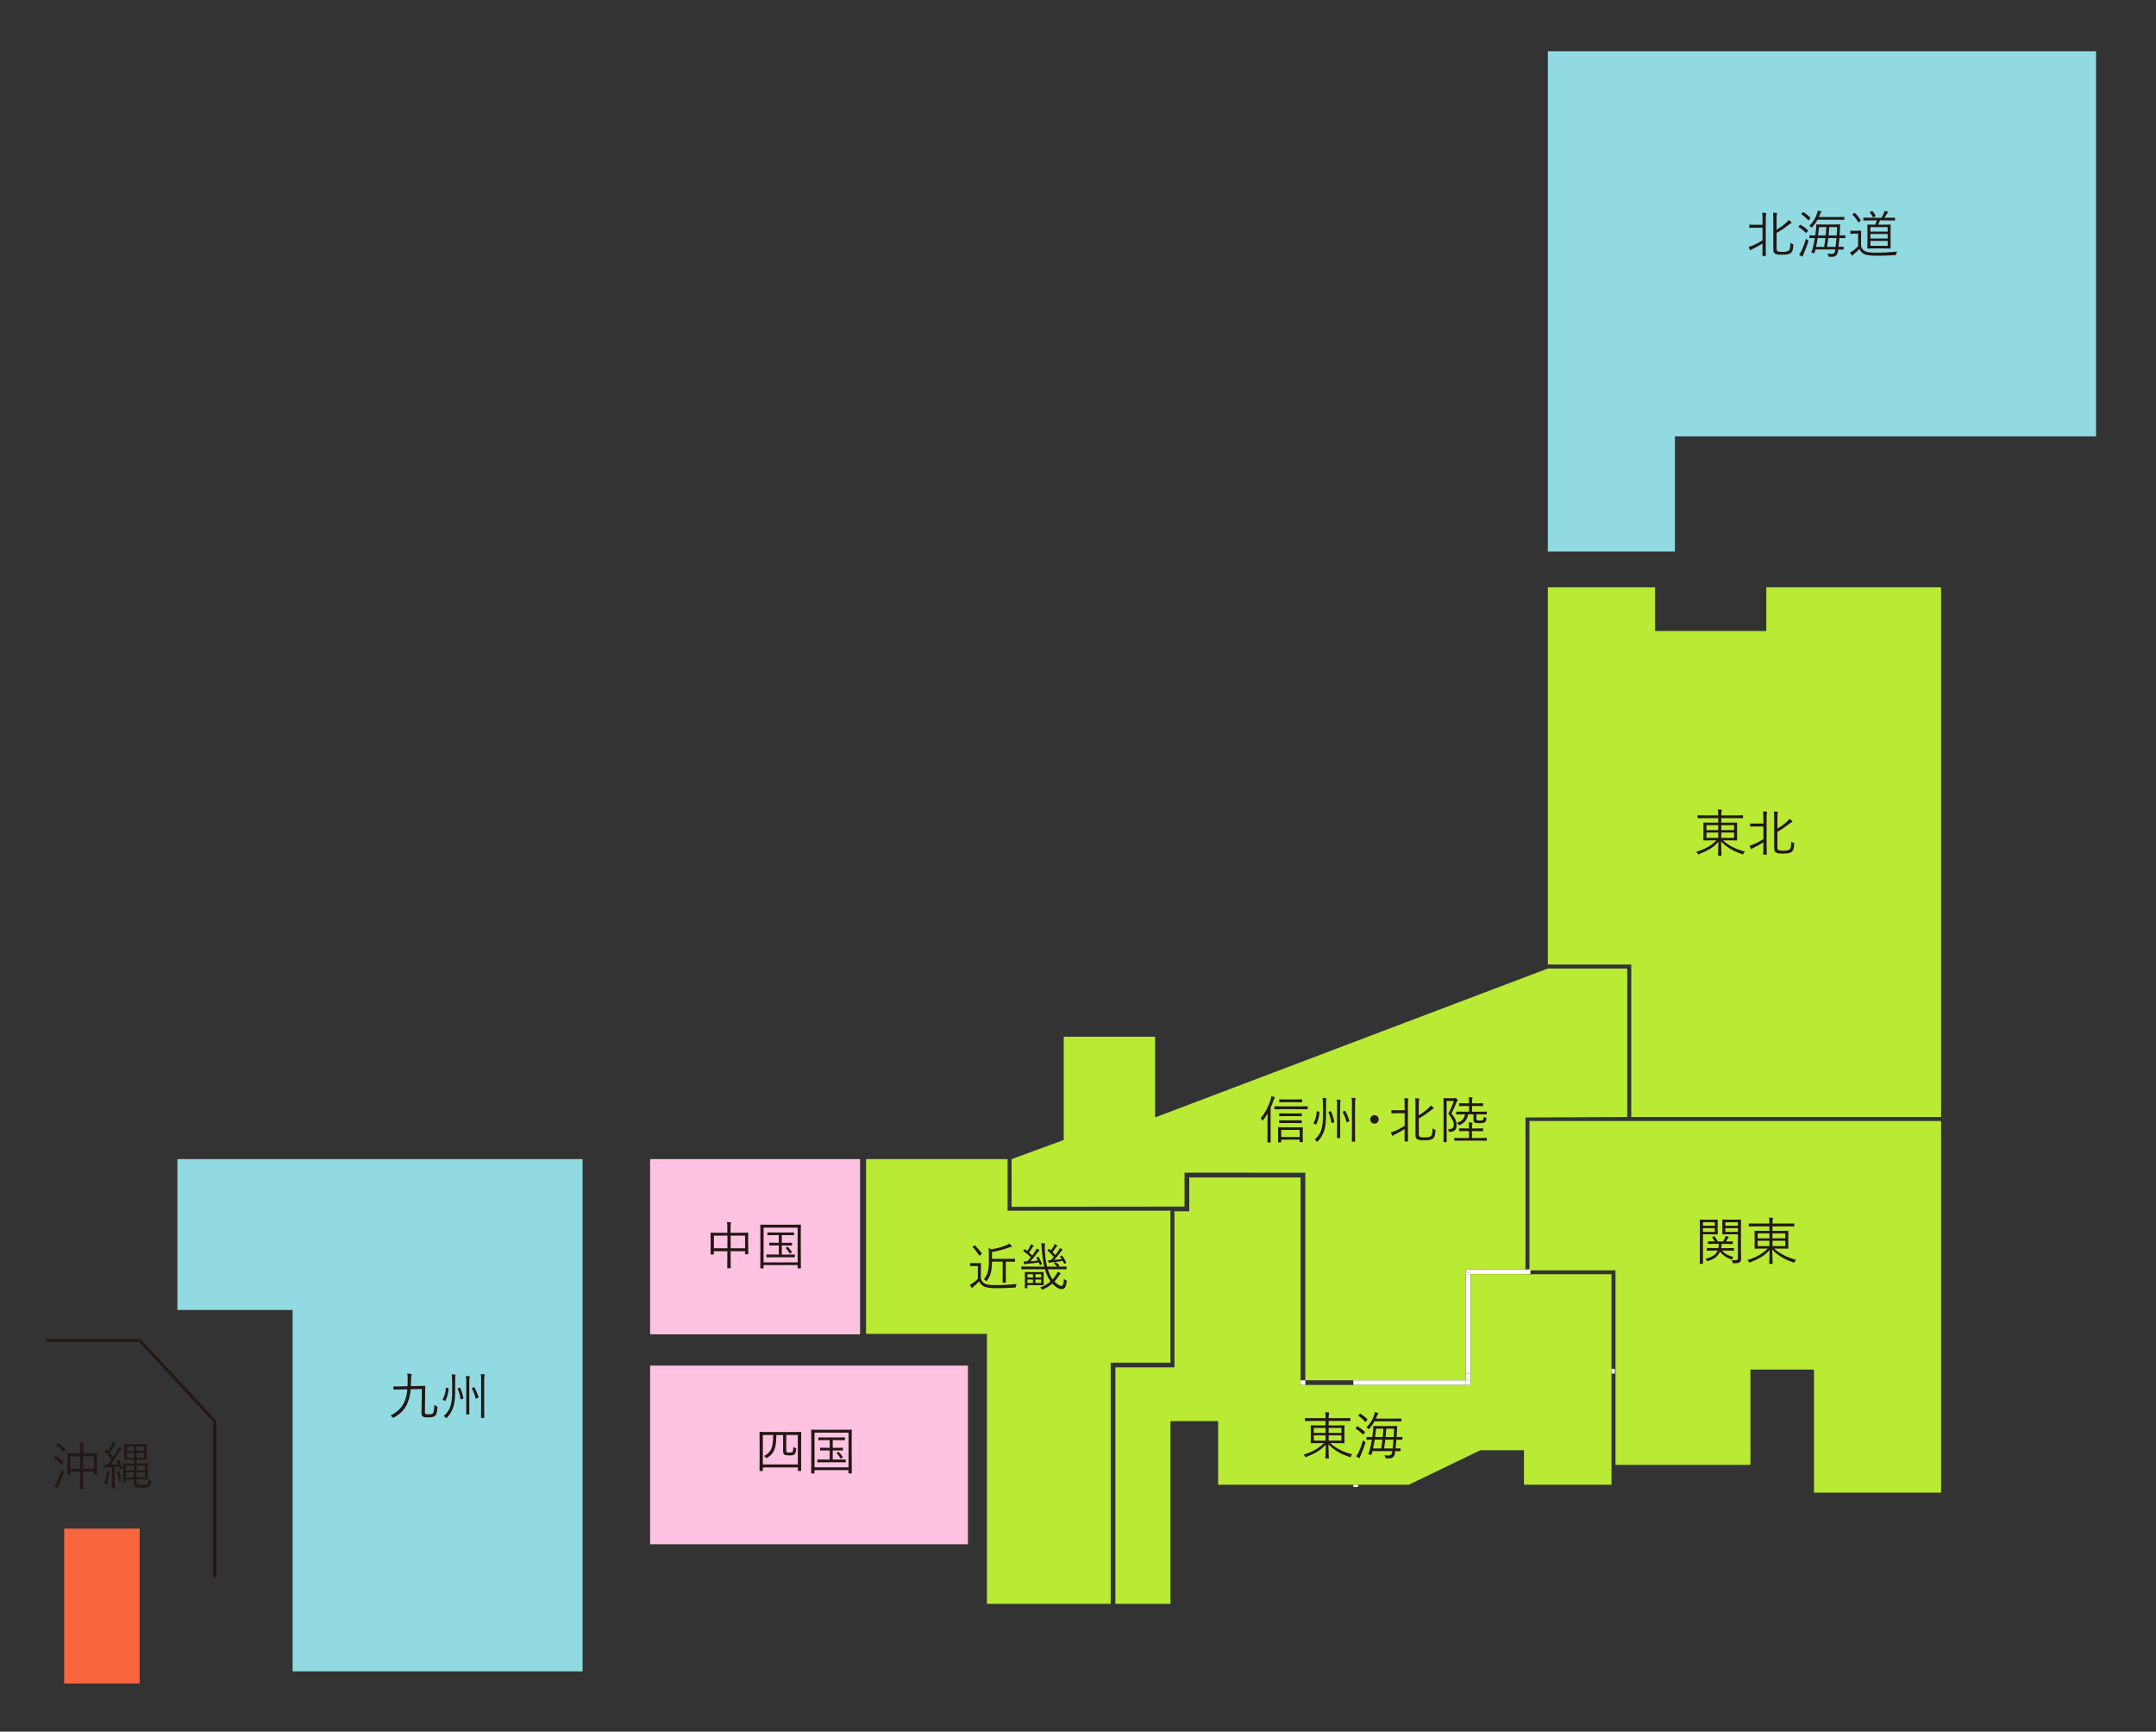 <?xml version="1.0" encoding="utf-8"?>
<!-- Generator: Adobe Illustrator 24.0.3, SVG Export Plug-In . SVG Version: 6.00 Build 0)  -->
<svg version="1.1" id="レイヤー_1" xmlns="http://www.w3.org/2000/svg" xmlns:xlink="http://www.w3.org/1999/xlink" x="0px"
	 y="0px" viewBox="0 0 715.8 574.82" style="enable-background:new 0 0 715.8 574.82;" xml:space="preserve">
<rect x="0" y="0" width="715.8" height="574.82" fill="#333333" stroke="none"/>
<style type="text/css">
	.st0{fill-rule:evenodd;clip-rule:evenodd;fill:#FFC2E1;}
	.st1{fill-rule:evenodd;clip-rule:evenodd;fill:#91DAE2;}
	.st2{fill-rule:evenodd;clip-rule:evenodd;fill:#F9653D;}
	.st3{fill-rule:evenodd;clip-rule:evenodd;fill:#B9EA34;}
	.st4{fill:#B9EA34;}
	.st5{fill:#FFFFFF;}
	.st6{fill:#FFC2E1;}
	.st7{enable-background:new    ;}
	.st8{fill:#231815;}
	.st9{fill:none;stroke:#231815;stroke-miterlimit:10;}
</style>
<g id="レイヤー_1_1_">
	<rect x="215.84" y="453.31" class="st0" width="105.51" height="59.31"/>
	<polygon class="st1" points="97.15,434.85 97.15,554.8 193.42,554.8 193.42,384.76 58.9,384.76 58.9,434.85 	"/>
	<rect x="21.31" y="507.41" class="st2" width="25.06" height="51.41"/>
	<polygon class="st1" points="513.89,183.09 556.08,183.09 556.08,144.86 695.89,144.86 695.89,17.01 513.89,17.01 	"/>
	<polygon class="st3" points="644.45,194.96 586.42,194.96 586.42,209.46 549.5,209.46 549.5,194.96 513.89,194.96 513.89,320.17 
		541.58,320.17 541.58,370.79 644.45,370.79 	"/>
	<polygon class="st3" points="644.45,372.11 507.79,372.11 507.79,421.68 536.35,421.68 536.35,486.26 581.16,486.26 581.16,454.62 
		602.25,454.62 602.25,495.48 644.45,495.48 	"/>
	<polygon class="st4" points="368.75,452.34 388.6,452.34 388.6,401.89 334.53,401.89 334.53,384.76 287.54,384.76 287.54,442.76 
		327.67,442.76 327.67,532.39 368.75,532.39 	"/>
	<rect x="431.8" y="458.17" class="st5" width="1.57" height="1.57"/>
	<rect x="450.88" y="458.17" class="st5" width="35.8" height="1.57"/>
	<rect x="486.68" y="455.94" class="st5" width="1.57" height="2.23"/>
	<rect x="486.68" y="422.94" class="st5" width="1.57" height="31.44"/>
	<rect x="486.68" y="458.17" class="st5" width="1.57" height="1.57"/>
	<rect x="506.47" y="421.37" class="st5" width="1.63" height="1.57"/>
	<polygon class="st5" points="486.68,422.55 488.25,422.55 488.25,422.94 506.47,422.94 506.47,421.37 486.68,421.37 	"/>
	<rect x="486.68" y="422.55" class="st5" width="1.57" height="0.38"/>
	<rect x="535.03" y="454.38" class="st5" width="1.09" height="1.57"/>
	<rect x="486.68" y="454.38" class="st5" width="1.57" height="1.57"/>
	<rect x="449.32" y="492.85" class="st5" width="1.57" height="0.75"/>
	<rect x="449.32" y="458.17" class="st5" width="1.57" height="1.57"/>
	<polygon class="st4" points="506.47,422.98 506.47,422.94 488.25,422.94 488.25,454.38 488.25,455.94 488.25,458.17 488.25,459.74 
		486.68,459.74 450.88,459.74 449.32,459.74 431.8,459.74 431.8,458.17 431.8,453.9 431.8,390.85 394.84,390.85 394.84,400.52 
		394.84,401.94 394.84,402.08 389.92,402.08 389.92,453.9 370.31,453.9 370.31,532.39 388.6,532.39 388.6,471.75 404.42,471.75 
		404.42,492.85 449.32,492.85 450.88,492.85 467.73,492.85 491.47,481.4 505.97,481.4 505.97,492.85 535.03,492.85 535.03,455.94 
		535.03,454.38 535.03,422.98 	"/>
	<polygon class="st4" points="513.89,321.49 383.5,370.92 383.5,344.13 353.16,344.13 353.16,378.41 335.85,384.76 335.85,400.58 
		393.27,400.52 393.27,389.26 433.37,389.28 433.37,458.17 486.68,458.17 486.68,421.37 506.47,421.37 506.47,370.95 540.26,370.79 
		540.26,321.49 	"/>
	<rect x="215.84" y="384.76" class="st6" width="69.7" height="58.17"/>
</g>
<g id="レイヤー_2_1_">
	<g class="st7">
		<path class="st8" d="M585.17,72.93c0-1.21-0.03-1.68-0.12-2.35c0.44,0.02,0.83,0.05,1.17,0.1c0.12,0.02,0.2,0.09,0.2,0.15
			c0,0.08-0.05,0.17-0.08,0.29c-0.07,0.2-0.1,0.63-0.1,1.75v9.21c0,1.84,0.03,2.65,0.03,2.74c0,0.12-0.02,0.14-0.14,0.14h-0.87
			c-0.12,0-0.14-0.02-0.14-0.14c0-0.1,0.03-0.9,0.03-2.74v-1.24c-1.14,0.71-2.31,1.36-3.21,1.79c-0.34,0.17-0.53,0.25-0.58,0.32
			c-0.05,0.07-0.14,0.14-0.2,0.14s-0.12-0.05-0.17-0.15c-0.14-0.27-0.29-0.66-0.41-1.04c0.41-0.08,0.75-0.19,1.38-0.44
			c1.09-0.46,2.07-0.97,3.2-1.68v-4.2h-2.26c-1.46,0-1.9,0.03-2.01,0.03c-0.12,0-0.14-0.02-0.14-0.14v-0.75
			c0-0.12,0.02-0.14,0.14-0.14c0.1,0,0.54,0.03,2.01,0.03h2.26V72.93z M589.82,82.02c0,0.9,0.05,1.17,0.29,1.34
			c0.22,0.15,0.53,0.24,1.68,0.24c1.07,0,1.72-0.14,2.07-0.41c0.39-0.32,0.51-1.02,0.56-2.6c0.22,0.19,0.44,0.31,0.7,0.41
			c0.29,0.1,0.31,0.1,0.27,0.42c-0.1,1.8-0.44,2.24-0.88,2.6c-0.49,0.39-1.5,0.54-2.65,0.54c-1.65,0-2.19-0.1-2.63-0.44
			c-0.31-0.22-0.48-0.48-0.48-1.36v-9.48c0-1.26-0.02-2.14-0.1-2.69c0.41,0.02,0.78,0.05,1.12,0.08c0.14,0.02,0.26,0.09,0.26,0.2
			c0,0.14-0.07,0.19-0.12,0.31c-0.05,0.14-0.08,0.65-0.08,2.09v3.01c1.22-0.75,2.41-1.65,3.2-2.36c0.36-0.32,0.66-0.65,0.83-0.93
			c0.32,0.25,0.56,0.48,0.82,0.73c0.1,0.1,0.12,0.19,0.12,0.27c0,0.07-0.1,0.14-0.22,0.17c-0.22,0.07-0.41,0.2-0.93,0.63
			c-1.02,0.8-2.38,1.75-3.81,2.53V82.02z"/>
		<path class="st8" d="M597.56,74.7c0.1-0.14,0.17-0.14,0.27-0.08c0.82,0.49,1.67,1.11,2.41,1.82c0.08,0.08,0.08,0.12-0.02,0.24
			l-0.41,0.48c-0.17,0.2-0.19,0.22-0.29,0.12c-0.7-0.73-1.58-1.43-2.35-1.9c-0.12-0.07-0.1-0.1,0.02-0.24L597.56,74.7z
			 M598.83,84.22c-0.17,0.36-0.27,0.61-0.29,0.76c0,0.1-0.07,0.2-0.14,0.2c-0.07,0-0.14-0.03-0.26-0.1
			c-0.29-0.17-0.51-0.31-0.82-0.54c0.32-0.41,0.51-0.75,0.76-1.26c0.51-1.05,1.05-2.4,1.51-4.08c0.17,0.22,0.34,0.34,0.6,0.49
			c0.25,0.15,0.25,0.17,0.15,0.51C599.91,81.62,599.34,83.03,598.83,84.22z M598.51,70.5c0.12-0.14,0.17-0.15,0.27-0.08
			c0.8,0.51,1.56,1.12,2.23,1.82c0.08,0.1,0.08,0.17-0.05,0.32l-0.37,0.46c-0.14,0.15-0.17,0.17-0.27,0.07
			c-0.68-0.75-1.53-1.5-2.23-1.94c-0.1-0.07-0.1-0.1,0.05-0.25L598.51,70.5z M612.31,72.83c0,0.12-0.02,0.14-0.14,0.14
			c-0.08,0-0.65-0.03-2.29-0.03h-6.46c-0.46,0.85-1.02,1.63-1.73,2.43c-0.1,0.12-0.15,0.17-0.2,0.17c-0.07,0-0.12-0.07-0.24-0.19
			c-0.17-0.17-0.36-0.29-0.54-0.39c1.26-1.21,2.12-2.63,2.6-4.23c0.1-0.31,0.15-0.58,0.17-0.83c0.39,0.07,0.76,0.14,1.02,0.22
			c0.12,0.03,0.2,0.1,0.2,0.19c0,0.1-0.05,0.17-0.12,0.24c-0.1,0.1-0.22,0.25-0.32,0.54c-0.12,0.34-0.25,0.65-0.39,0.95h6.02
			c1.65,0,2.21-0.03,2.29-0.03c0.12,0,0.14,0.02,0.14,0.14V72.83z M612.67,78.91c0,0.12-0.02,0.14-0.15,0.14
			c-0.07,0-0.56-0.02-1.84-0.03c-0.07,1.02-0.17,2-0.27,2.92c1.05,0,1.46-0.03,1.53-0.03c0.12,0,0.14,0.02,0.14,0.14v0.66
			c0,0.12-0.02,0.14-0.14,0.14c-0.07,0-0.51-0.02-1.63-0.03c-0.03,0.17-0.05,0.34-0.07,0.49c-0.19,1.26-0.7,1.94-2.07,1.94
			c-0.36,0-0.61,0-0.85-0.02c-0.22-0.02-0.24-0.02-0.32-0.36c-0.07-0.25-0.17-0.48-0.32-0.68c0.51,0.07,1.05,0.08,1.46,0.08
			c0.68,0,1-0.27,1.14-1.19l0.03-0.27h-6.56c-0.08,0.36-0.19,0.71-0.29,1.07c-0.05,0.17-0.07,0.19-0.59,0.1s-0.54-0.08-0.48-0.27
			c0.19-0.44,0.31-0.8,0.42-1.24c0.29-1.14,0.53-2.29,0.71-3.45c-1.12,0.02-1.56,0.03-1.65,0.03c-0.12,0-0.14-0.02-0.14-0.14v-0.68
			c0-0.1,0.02-0.12,0.14-0.12c0.09,0,0.56,0.03,1.79,0.03c0.12-0.76,0.2-1.53,0.29-2.29c0.03-0.39,0.07-0.8,0.05-1.21
			c0-0.12,0.03-0.15,0.15-0.15c0.1,0,0.61,0.03,2.14,0.03h3.37c1.55,0,2.06-0.03,2.14-0.03c0.12,0,0.15,0.03,0.15,0.15
			c-0.03,0.44-0.07,0.9-0.08,1.34c-0.03,0.73-0.07,1.45-0.12,2.16c1.22,0,1.7-0.03,1.77-0.03c0.14,0,0.15,0.02,0.15,0.12V78.91z
			 M603.49,79.02c-0.15,0.95-0.34,1.94-0.56,2.92h2.69c0.17-0.97,0.31-1.95,0.42-2.92H603.49z M603.93,75.38
			c-0.08,0.92-0.19,1.85-0.32,2.77h2.53c0.08-0.92,0.17-1.84,0.22-2.77H603.93z M606.99,79.02c-0.1,0.99-0.24,1.95-0.41,2.92h2.84
			c0.12-0.88,0.2-1.9,0.29-2.92H606.99z M607.32,75.38c-0.05,0.93-0.14,1.85-0.22,2.77h2.69c0.05-0.95,0.1-1.9,0.14-2.77H607.32z"/>
		<path class="st8" d="M617.87,81.77c0.32,0.85,0.71,1.33,1.48,1.68c0.59,0.29,1.77,0.42,3.38,0.42c2.18,0,4.62-0.12,7.14-0.37
			c-0.17,0.22-0.27,0.53-0.31,0.82c-0.07,0.36-0.07,0.36-0.41,0.37c-2.21,0.14-4.3,0.2-6.02,0.2c-1.87,0-3.42-0.15-4.18-0.54
			c-0.76-0.37-1.27-0.97-1.63-1.7c-0.54,0.6-1.17,1.14-1.82,1.68c-0.19,0.17-0.27,0.25-0.34,0.36c-0.07,0.1-0.14,0.15-0.2,0.15
			s-0.12-0.03-0.2-0.14c-0.19-0.25-0.39-0.61-0.54-0.94c0.39-0.15,0.73-0.36,1.07-0.61c0.53-0.39,1.12-0.87,1.6-1.39v-4.2h-1.26
			c-0.88,0-1.11,0.03-1.17,0.03c-0.14,0-0.15-0.02-0.15-0.14v-0.75c0-0.12,0.02-0.14,0.15-0.14c0.07,0,0.29,0.03,1.17,0.03h0.92
			c0.88,0,1.14-0.03,1.22-0.03c0.12,0,0.14,0.02,0.14,0.14c0,0.08-0.03,0.53-0.03,1.58V81.77z M615.55,70.74
			c0.17-0.12,0.19-0.14,0.29-0.03c0.7,0.68,1.34,1.46,1.94,2.38c0.07,0.1,0.05,0.12-0.12,0.25l-0.42,0.34
			c-0.2,0.15-0.24,0.15-0.32,0.02c-0.53-0.87-1.22-1.8-1.87-2.43c-0.1-0.08-0.08-0.12,0.1-0.24L615.55,70.74z M629.14,73.05
			c0,0.14-0.02,0.15-0.14,0.15c-0.1,0-0.68-0.03-2.38-0.03h-2.46c-0.19,0.48-0.37,0.97-0.58,1.41h1.85c1.53,0,2.06-0.03,2.14-0.03
			c0.12,0,0.14,0.02,0.14,0.14c0,0.08-0.03,0.56-0.03,1.89v3.91c0,1.33,0.03,1.79,0.03,1.87c0,0.12-0.02,0.14-0.14,0.14
			c-0.08,0-0.61-0.03-2.14-0.03h-3.18c-1.51,0-2.06,0.03-2.14,0.03c-0.12,0-0.14-0.02-0.14-0.14c0-0.08,0.03-0.54,0.03-1.87v-3.91
			c0-1.33-0.03-1.8-0.03-1.89c0-0.12,0.02-0.14,0.14-0.14c0.08,0,0.63,0.03,2.14,0.03h0.32c0.22-0.46,0.39-0.92,0.53-1.41h-1.89
			c-1.77,0-2.35,0.03-2.43,0.03c-0.12,0-0.14-0.02-0.14-0.15V72.4c0-0.14,0.02-0.15,0.14-0.15c0.08,0,0.66,0.03,2.43,0.03h3.42
			c0.32-0.51,0.58-0.97,0.82-1.51c0.1-0.22,0.19-0.44,0.24-0.75c0.34,0.07,0.66,0.14,0.97,0.25c0.1,0.03,0.17,0.1,0.17,0.19
			c0,0.1-0.07,0.15-0.15,0.22c-0.08,0.07-0.17,0.2-0.25,0.34c-0.19,0.32-0.49,0.82-0.82,1.26h1.02c1.7,0,2.28-0.03,2.38-0.03
			c0.12,0,0.14,0.02,0.14,0.15V73.05z M621.41,70.11c0.15-0.05,0.2-0.07,0.29,0.02c0.34,0.36,0.73,0.93,1,1.46
			c0.07,0.12,0.02,0.15-0.12,0.22l-0.51,0.25c-0.22,0.1-0.24,0.12-0.31-0.02c-0.22-0.51-0.54-1.04-0.95-1.53
			c-0.08-0.1-0.07-0.17,0.14-0.24L621.41,70.11z M626.71,75.4h-5.73v1.48h5.73V75.4z M626.71,77.67h-5.73v1.5h5.73V77.67z
			 M626.71,79.97h-5.73v1.63h5.73V79.97z"/>
	</g>
	<g class="st7">
		<path class="st8" d="M572.02,278.95c1.9,1.8,4.44,2.96,7.29,3.74c-0.19,0.19-0.34,0.39-0.47,0.66c-0.15,0.32-0.17,0.31-0.46,0.2
			c-2.35-0.82-5-2.04-6.97-4.25c0,2.52,0.14,4.39,0.14,4.62c0,0.12-0.02,0.12-0.14,0.12h-0.87c-0.12,0-0.14,0-0.14-0.12
			c0-0.24,0.1-2.04,0.12-4.5c-1.55,1.87-3.88,3.11-6.43,4.1c-0.12,0.05-0.2,0.08-0.25,0.08c-0.1,0-0.15-0.08-0.24-0.27
			c-0.12-0.25-0.27-0.42-0.44-0.59c2.69-0.78,5-2.01,6.73-3.79h-1.82c-1.72,0-2.33,0.03-2.41,0.03c-0.12,0-0.14-0.02-0.14-0.14
			c0-0.1,0.03-0.48,0.03-1.6v-2.45c0-1.12-0.03-1.51-0.03-1.6c0-0.12,0.02-0.14,0.14-0.14c0.08,0,0.7,0.03,2.41,0.03h2.38v-1.5
			h-4.52c-1.58,0-2.09,0.03-2.19,0.03c-0.12,0-0.13-0.02-0.13-0.14v-0.7c0-0.12,0.02-0.14,0.13-0.14c0.1,0,0.61,0.03,2.19,0.03h4.52
			v-0.1c0-0.95,0-1.26-0.12-1.87c0.41,0,0.78,0.03,1.12,0.08c0.14,0.02,0.22,0.08,0.22,0.14c0,0.14-0.05,0.22-0.1,0.34
			c-0.07,0.2-0.1,0.49-0.1,1.34v0.07h4.91c1.58,0,2.09-0.03,2.19-0.03s0.12,0.02,0.12,0.14v0.7c0,0.12-0.02,0.14-0.12,0.14
			s-0.61-0.03-2.19-0.03h-4.91v1.5h2.7c1.73,0,2.35-0.03,2.43-0.03c0.12,0,0.14,0.02,0.14,0.14c0,0.08-0.03,0.48-0.03,1.6v2.45
			c0,1.12,0.03,1.51,0.03,1.6c0,0.12-0.02,0.14-0.14,0.14c-0.08,0-0.7-0.03-2.43-0.03H572.02z M570.46,273.91h-3.91v1.65h3.91
			V273.91z M570.46,276.36h-3.91v1.77h3.91V276.36z M575.72,273.91h-4.25v1.65h4.25V273.91z M575.72,276.36h-4.25v1.77h4.25V276.36z
			"/>
		<path class="st8" d="M585.45,271.7c0-1.21-0.03-1.68-0.12-2.35c0.44,0.02,0.83,0.05,1.17,0.1c0.12,0.02,0.2,0.09,0.2,0.15
			c0,0.08-0.05,0.17-0.08,0.29c-0.07,0.2-0.1,0.63-0.1,1.75v9.21c0,1.84,0.04,2.65,0.04,2.74c0,0.12-0.02,0.14-0.14,0.14h-0.87
			c-0.12,0-0.13-0.02-0.13-0.14c0-0.1,0.03-0.9,0.03-2.74v-1.24c-1.14,0.71-2.31,1.36-3.21,1.79c-0.34,0.17-0.53,0.25-0.58,0.32
			c-0.05,0.07-0.13,0.14-0.2,0.14s-0.12-0.05-0.17-0.15c-0.14-0.27-0.29-0.66-0.41-1.04c0.41-0.08,0.75-0.19,1.38-0.44
			c1.09-0.46,2.07-0.97,3.2-1.68v-4.2h-2.26c-1.46,0-1.9,0.03-2.01,0.03c-0.12,0-0.14-0.02-0.14-0.14v-0.75
			c0-0.12,0.02-0.14,0.14-0.14c0.1,0,0.54,0.03,2.01,0.03h2.26V271.7z M590.11,280.8c0,0.9,0.05,1.17,0.29,1.34
			c0.22,0.15,0.53,0.24,1.68,0.24c1.07,0,1.72-0.14,2.07-0.41c0.39-0.32,0.51-1.02,0.56-2.6c0.22,0.19,0.44,0.31,0.7,0.41
			c0.29,0.1,0.31,0.1,0.27,0.42c-0.1,1.8-0.44,2.24-0.88,2.6c-0.49,0.39-1.5,0.54-2.65,0.54c-1.65,0-2.19-0.1-2.63-0.44
			c-0.31-0.22-0.48-0.48-0.48-1.36v-9.48c0-1.26-0.02-2.14-0.1-2.69c0.41,0.02,0.78,0.05,1.12,0.08c0.14,0.02,0.25,0.09,0.25,0.2
			c0,0.14-0.07,0.19-0.12,0.31c-0.05,0.14-0.08,0.65-0.08,2.09v3.01c1.22-0.75,2.41-1.65,3.2-2.36c0.36-0.32,0.66-0.65,0.83-0.93
			c0.32,0.25,0.56,0.48,0.82,0.73c0.1,0.1,0.12,0.19,0.12,0.27c0,0.07-0.1,0.14-0.22,0.17c-0.22,0.07-0.41,0.2-0.94,0.63
			c-1.02,0.8-2.38,1.75-3.81,2.53V280.8z"/>
	</g>
	<g class="st7">
		<path class="st8" d="M570.27,407.99c0,1.12,0.03,1.55,0.03,1.63c0,0.12-0.02,0.14-0.14,0.14c-0.08,0-0.51-0.03-1.7-0.03h-3.08
			v6.19c0,2.35,0.03,3.35,0.03,3.45c0,0.12-0.02,0.14-0.14,0.14h-0.8c-0.12,0-0.14-0.02-0.14-0.14c0-0.1,0.03-1.11,0.03-3.45v-7.36
			c0-2.43-0.03-3.47-0.03-3.57c0-0.12,0.02-0.14,0.14-0.14c0.1,0,0.66,0.03,1.92,0.03h2.06c1.19,0,1.62-0.03,1.7-0.03
			c0.12,0,0.14,0.02,0.14,0.14c0,0.1-0.03,0.53-0.03,1.56V407.99z M569.3,405.71h-3.91v1.17h3.91V405.71z M569.3,407.68h-3.91v1.24
			h3.91V407.68z M575.66,415.02c0,0.12-0.02,0.14-0.14,0.14c-0.1,0-0.65-0.03-2.26-0.03h-1.51c0.92,1.12,2.02,1.67,3.76,2.12
			c-0.14,0.15-0.25,0.36-0.37,0.61c-0.12,0.27-0.14,0.29-0.44,0.17c-1.53-0.54-2.67-1.28-3.64-2.58l-0.25,0.53
			c-0.56,1.05-1.67,1.97-3.67,2.6c-0.31,0.1-0.29,0.1-0.46-0.15c-0.19-0.27-0.34-0.44-0.51-0.56c2.12-0.54,3.28-1.26,3.86-2.28
			c0.08-0.15,0.15-0.31,0.22-0.46h-1.19c-1.65,0-2.19,0.03-2.28,0.03c-0.12,0-0.14-0.02-0.14-0.14v-0.61c0-0.12,0.02-0.14,0.14-0.14
			c0.08,0,0.63,0.03,2.28,0.03h1.45c0.08-0.41,0.12-0.87,0.14-1.41h-1.28c-1.58,0-2.11,0.03-2.19,0.03c-0.12,0-0.14-0.02-0.14-0.14
			v-0.59c0-0.12,0.02-0.14,0.14-0.14c0.08,0,0.59,0.03,2.09,0.03c-0.24-0.46-0.49-0.88-0.8-1.27c-0.08-0.12-0.05-0.15,0.12-0.22
			l0.39-0.17c0.17-0.07,0.2-0.08,0.29,0.02c0.34,0.44,0.71,1.02,1.02,1.65h1.8c0.22-0.41,0.41-0.78,0.58-1.12
			c0.1-0.22,0.19-0.46,0.24-0.7c0.31,0.07,0.59,0.15,0.83,0.24c0.12,0.05,0.19,0.1,0.19,0.19s-0.05,0.14-0.12,0.19
			c-0.1,0.08-0.2,0.22-0.27,0.36c-0.14,0.22-0.29,0.51-0.51,0.85c1.55,0,2.06-0.03,2.16-0.03c0.12,0,0.14,0.02,0.14,0.14v0.59
			c0,0.12-0.02,0.14-0.14,0.14c-0.1,0-0.61-0.03-2.19-0.03h-1.39c-0.02,0.46-0.07,0.94-0.17,1.41h1.85c1.61,0,2.16-0.03,2.26-0.03
			c0.12,0,0.14,0.02,0.14,0.14V415.02z M578,415.18c0,0.93,0.05,1.87,0.05,2.52c0,0.75-0.12,1.04-0.44,1.29
			c-0.32,0.27-0.71,0.34-2.01,0.34c-0.31,0-0.31,0-0.39-0.32s-0.17-0.53-0.31-0.75c0.44,0.05,0.75,0.07,1.19,0.07
			c0.75,0,0.9-0.14,0.9-0.82v-7.79h-3.2c-1.33,0-1.75,0.03-1.84,0.03c-0.14,0-0.15-0.02-0.15-0.14c0-0.08,0.03-0.41,0.03-1.53v-1.65
			c0-1.04-0.03-1.36-0.03-1.46c0-0.12,0.02-0.14,0.15-0.14c0.08,0,0.51,0.03,1.84,0.03h2.26c1.31,0,1.75-0.03,1.84-0.03
			c0.12,0,0.14,0.02,0.14,0.14c0,0.1-0.03,0.78-0.03,2.43V415.18z M577,405.71h-4.18v1.17H577V405.71z M577,407.68h-4.18v1.24H577
			V407.68z"/>
		<path class="st8" d="M589.02,414.45c1.9,1.8,4.44,2.96,7.29,3.74c-0.19,0.19-0.34,0.39-0.48,0.66c-0.15,0.32-0.17,0.31-0.46,0.2
			c-2.35-0.82-5-2.04-6.97-4.25c0,2.52,0.14,4.39,0.14,4.62c0,0.12-0.02,0.12-0.14,0.12h-0.87c-0.12,0-0.14,0-0.14-0.12
			c0-0.24,0.1-2.04,0.12-4.5c-1.55,1.87-3.88,3.11-6.42,4.1c-0.12,0.05-0.2,0.08-0.25,0.08c-0.1,0-0.15-0.08-0.24-0.27
			c-0.12-0.25-0.27-0.42-0.44-0.59c2.69-0.78,5-2.01,6.73-3.79h-1.82c-1.72,0-2.33,0.03-2.41,0.03c-0.12,0-0.14-0.02-0.14-0.14
			c0-0.1,0.03-0.48,0.03-1.6v-2.45c0-1.12-0.03-1.51-0.03-1.6c0-0.12,0.02-0.14,0.14-0.14c0.08,0,0.7,0.03,2.41,0.03h2.38v-1.5
			h-4.52c-1.58,0-2.09,0.03-2.19,0.03c-0.12,0-0.14-0.02-0.14-0.14v-0.7c0-0.12,0.02-0.14,0.14-0.14c0.1,0,0.61,0.03,2.19,0.03h4.52
			v-0.1c0-0.95,0-1.26-0.12-1.87c0.41,0,0.78,0.03,1.12,0.08c0.14,0.02,0.22,0.08,0.22,0.14c0,0.14-0.05,0.22-0.1,0.34
			c-0.07,0.2-0.1,0.49-0.1,1.34v0.07h4.91c1.58,0,2.09-0.03,2.19-0.03s0.12,0.02,0.12,0.14v0.7c0,0.12-0.02,0.14-0.12,0.14
			s-0.61-0.03-2.19-0.03h-4.91v1.5h2.7c1.73,0,2.35-0.03,2.43-0.03c0.12,0,0.14,0.02,0.14,0.14c0,0.08-0.03,0.48-0.03,1.6v2.45
			c0,1.12,0.03,1.51,0.03,1.6c0,0.12-0.02,0.14-0.14,0.14c-0.08,0-0.7-0.03-2.43-0.03H589.02z M587.46,409.41h-3.91v1.65h3.91
			V409.41z M587.46,411.86h-3.91v1.77h3.91V411.86z M592.72,409.41h-4.25v1.65h4.25V409.41z M592.72,411.86h-4.25v1.77h4.25V411.86z
			"/>
	</g>
	<g class="st7">
		<path class="st8" d="M420.84,372.11c0-0.66,0-1.63,0.02-2.5c-0.44,0.75-0.93,1.5-1.51,2.21c-0.1,0.12-0.17,0.19-0.22,0.19
			s-0.08-0.07-0.14-0.19c-0.12-0.31-0.27-0.51-0.42-0.66c1.6-1.92,2.55-3.88,3.28-6.12c0.14-0.44,0.2-0.83,0.22-1.16
			c0.41,0.08,0.7,0.17,1,0.29c0.15,0.07,0.2,0.12,0.2,0.19c0,0.1-0.05,0.17-0.14,0.25s-0.19,0.27-0.32,0.66
			c-0.29,0.82-0.59,1.63-0.97,2.45v8.7c0,1.8,0.03,2.58,0.03,2.67c0,0.12-0.02,0.14-0.14,0.14h-0.82c-0.1,0-0.12-0.02-0.12-0.14
			c0-0.08,0.03-0.87,0.03-2.67V372.11z M434.16,368.08c0,0.12-0.02,0.14-0.15,0.14c-0.08,0-0.65-0.03-2.38-0.03h-6
			c-1.73,0-2.29,0.03-2.38,0.03c-0.12,0-0.14-0.02-0.14-0.14v-0.71c0-0.12,0.02-0.14,0.14-0.14c0.08,0,0.65,0.03,2.38,0.03h6
			c1.73,0,2.29-0.03,2.38-0.03c0.14,0,0.15,0.02,0.15,0.14V368.08z M432.51,376.92c0,1.58,0.03,1.99,0.03,2.09
			c0,0.1-0.02,0.12-0.12,0.12h-0.8c-0.12,0-0.14-0.02-0.14-0.12v-0.71h-6.12v0.76c0,0.12-0.02,0.14-0.14,0.14h-0.76
			c-0.12,0-0.14-0.02-0.14-0.14c0-0.08,0.03-0.49,0.03-2.09v-1.26c0-0.95-0.03-1.31-0.03-1.41c0-0.1,0.02-0.12,0.14-0.12
			c0.1,0,0.65,0.03,2.21,0.03h3.55c1.55,0,2.09-0.03,2.19-0.03c0.1,0,0.12,0.02,0.12,0.12c0,0.1-0.03,0.46-0.03,1.24V376.92z
			 M432.19,370.38c0,0.12-0.02,0.14-0.14,0.14c-0.08,0-0.56-0.03-2.06-0.03h-3.09c-1.5,0-1.99,0.03-2.07,0.03
			c-0.12,0-0.14-0.02-0.14-0.14v-0.66c0-0.12,0.02-0.14,0.14-0.14c0.08,0,0.58,0.03,2.07,0.03H430c1.5,0,1.97-0.03,2.06-0.03
			c0.12,0,0.14,0.02,0.14,0.14V370.38z M432.19,372.67c0,0.12-0.02,0.14-0.14,0.14c-0.08,0-0.56-0.03-2.06-0.03h-3.09
			c-1.5,0-1.99,0.03-2.07,0.03c-0.12,0-0.14-0.02-0.14-0.14v-0.66c0-0.12,0.02-0.14,0.14-0.14c0.08,0,0.58,0.03,2.07,0.03H430
			c1.5,0,1.97-0.03,2.06-0.03c0.12,0,0.14,0.02,0.14,0.14V372.67z M432.34,365.77c0,0.1-0.02,0.12-0.15,0.12
			c-0.08,0-0.56-0.03-2.07-0.03h-3.18c-1.51,0-1.99,0.03-2.09,0.03c-0.12,0-0.14-0.02-0.14-0.12v-0.7c0-0.12,0.02-0.14,0.14-0.14
			c0.1,0,0.58,0.03,2.09,0.03h3.18c1.51,0,1.99-0.03,2.07-0.03c0.14,0,0.15,0.02,0.15,0.14V365.77z M431.49,375.08h-6.12v2.35h6.12
			V375.08z"/>
		<path class="st8" d="M437.9,369.02c0.15,0.03,0.17,0.08,0.15,0.22c-0.08,1.38-0.39,2.69-1.04,3.98c-0.07,0.12-0.1,0.1-0.32,0
			l-0.49-0.24c-0.15-0.07-0.15-0.12-0.1-0.2c0.61-1.12,0.97-2.29,1.04-3.77c0-0.14,0.03-0.14,0.27-0.08L437.9,369.02z
			 M439.23,367.01c0-1.05-0.03-1.84-0.15-2.58c0.41,0.03,0.76,0.07,1.09,0.12c0.15,0.02,0.22,0.08,0.22,0.15
			c0,0.1-0.03,0.17-0.08,0.34c-0.07,0.22-0.07,0.65-0.07,2.04v3.03c0,1.51-0.07,3.09-0.42,4.54c-0.41,1.68-1.14,2.99-2.31,4.2
			c-0.1,0.1-0.17,0.17-0.22,0.17c-0.05,0-0.1-0.07-0.2-0.19c-0.2-0.24-0.42-0.41-0.63-0.51c1.22-1.09,2.02-2.33,2.35-3.77
			c0.31-1.24,0.44-2.6,0.44-4.42V367.01z M441.66,368.88c0.14-0.05,0.2-0.03,0.26,0.07c0.44,0.97,0.82,2.14,1.05,3.4
			c0.02,0.14,0,0.2-0.15,0.24l-0.51,0.14c-0.22,0.07-0.27,0.05-0.29-0.07c-0.17-1.19-0.49-2.38-0.95-3.37
			c-0.05-0.14-0.05-0.17,0.17-0.25L441.66,368.88z M443.94,367.35c0-1.22-0.02-1.68-0.14-2.35c0.44,0.02,0.76,0.05,1.1,0.1
			c0.12,0.02,0.22,0.08,0.22,0.15c0,0.12-0.07,0.2-0.1,0.32c-0.07,0.2-0.1,0.59-0.1,1.73v7.58c0,1.89,0.03,2.69,0.03,2.77
			c0,0.12-0.02,0.14-0.14,0.14h-0.78c-0.12,0-0.14-0.02-0.14-0.14c0-0.08,0.03-0.88,0.03-2.77V367.35z M446.4,368.76
			c0.14-0.05,0.19-0.05,0.24,0.05c0.53,0.94,0.95,1.94,1.34,3.2c0.05,0.14,0.03,0.2-0.14,0.27l-0.51,0.19
			c-0.22,0.08-0.27,0.07-0.31-0.08c-0.32-1.29-0.7-2.21-1.24-3.21c-0.05-0.1-0.05-0.15,0.14-0.22L446.4,368.76z M448.87,366.71
			c0-1.21-0.02-1.67-0.14-2.33c0.46,0.02,0.83,0.05,1.14,0.1c0.1,0.02,0.2,0.07,0.2,0.15c0,0.1-0.03,0.19-0.08,0.32
			c-0.07,0.19-0.12,0.59-0.12,1.72v9.37c0,1.87,0.03,2.7,0.03,2.79c0,0.12-0.02,0.14-0.14,0.14h-0.8c-0.12,0-0.14-0.02-0.14-0.14
			c0-0.08,0.03-0.92,0.03-2.79V366.71z"/>
		<path class="st8" d="M457.74,371.58c0,0.76-0.63,1.41-1.41,1.41c-0.76,0-1.41-0.65-1.41-1.41c0-0.78,0.65-1.41,1.41-1.41
			C457.11,370.17,457.74,370.8,457.74,371.58z"/>
		<path class="st8" d="M466.36,366.88c0-1.21-0.03-1.68-0.12-2.35c0.44,0.02,0.83,0.05,1.17,0.1c0.12,0.02,0.2,0.09,0.2,0.15
			c0,0.08-0.05,0.17-0.08,0.29c-0.07,0.2-0.1,0.63-0.1,1.75v9.21c0,1.84,0.03,2.65,0.03,2.74c0,0.12-0.02,0.14-0.14,0.14h-0.87
			c-0.12,0-0.14-0.02-0.14-0.14c0-0.1,0.03-0.9,0.03-2.74v-1.24c-1.14,0.71-2.31,1.36-3.21,1.79c-0.34,0.17-0.53,0.25-0.58,0.32
			c-0.05,0.07-0.14,0.14-0.2,0.14s-0.12-0.05-0.17-0.15c-0.14-0.27-0.29-0.66-0.41-1.04c0.41-0.08,0.75-0.19,1.38-0.44
			c1.09-0.46,2.07-0.97,3.2-1.68v-4.2h-2.26c-1.46,0-1.9,0.03-2.01,0.03c-0.12,0-0.14-0.02-0.14-0.14v-0.75
			c0-0.12,0.02-0.14,0.14-0.14c0.1,0,0.54,0.03,2.01,0.03h2.26V366.88z M471.02,375.97c0,0.9,0.05,1.17,0.29,1.34
			c0.22,0.15,0.53,0.24,1.68,0.24c1.07,0,1.72-0.14,2.07-0.41c0.39-0.32,0.51-1.02,0.56-2.6c0.22,0.19,0.44,0.31,0.7,0.41
			c0.29,0.1,0.31,0.1,0.27,0.42c-0.1,1.8-0.44,2.24-0.88,2.6c-0.49,0.39-1.5,0.54-2.65,0.54c-1.65,0-2.19-0.1-2.63-0.44
			c-0.31-0.22-0.48-0.48-0.48-1.36v-9.48c0-1.26-0.02-2.14-0.1-2.69c0.41,0.02,0.78,0.05,1.12,0.08c0.14,0.02,0.26,0.09,0.26,0.2
			c0,0.14-0.07,0.19-0.12,0.31c-0.05,0.14-0.08,0.65-0.08,2.09v3.01c1.22-0.75,2.41-1.65,3.2-2.36c0.36-0.32,0.66-0.65,0.83-0.93
			c0.32,0.25,0.56,0.48,0.82,0.73c0.1,0.1,0.12,0.19,0.12,0.27c0,0.07-0.1,0.14-0.22,0.17c-0.22,0.07-0.41,0.2-0.93,0.63
			c-1.02,0.8-2.38,1.75-3.81,2.53V375.97z"/>
		<path class="st8" d="M482.65,364.56c0.2,0,0.34-0.02,0.41-0.05c0.07-0.03,0.1-0.03,0.17-0.03c0.1,0,0.19,0.05,0.42,0.29
			c0.24,0.25,0.31,0.39,0.31,0.46c0,0.08-0.05,0.15-0.14,0.22c-0.12,0.1-0.2,0.29-0.31,0.56c-0.49,1.26-0.92,2.26-1.63,3.62
			c1.46,1.8,1.73,2.79,1.73,3.89c0,1.24-0.51,2.11-2.23,2.21c-0.34,0-0.34,0-0.41-0.34c-0.05-0.25-0.12-0.44-0.25-0.6
			c1.38,0.08,1.94-0.32,1.94-1.36c0-0.97-0.39-1.9-1.8-3.74c0.85-1.65,1.29-2.7,1.8-4.23h-2.38v10.03c0,2.36,0.03,3.42,0.03,3.52
			c0,0.1-0.02,0.12-0.14,0.12h-0.78c-0.12,0-0.14-0.02-0.14-0.12c0-0.1,0.03-1.09,0.03-3.48v-7.34c0-2.41-0.03-3.43-0.03-3.52
			c0-0.12,0.02-0.14,0.14-0.14c0.1,0,0.44,0.03,1.24,0.03H482.65z M493.65,378.52c0,0.12-0.02,0.14-0.14,0.14
			c-0.1,0-0.68-0.03-2.4-0.03h-5.75c-1.73,0-2.31,0.03-2.4,0.03c-0.12,0-0.14-0.02-0.14-0.14v-0.66c0-0.12,0.02-0.14,0.14-0.14
			c0.08,0,0.66,0.03,2.4,0.03h2.35v-2.29h-1.04c-1.53,0-2.04,0.03-2.14,0.03c-0.12,0-0.14-0.02-0.14-0.14v-0.66
			c0-0.12,0.02-0.14,0.14-0.14c0.1,0,0.61,0.03,2.14,0.03h1.04v-0.32c0-0.83-0.02-1.19-0.12-1.7c0.39,0.02,0.75,0.05,1.09,0.1
			c0.12,0.02,0.2,0.05,0.2,0.15c0,0.08-0.02,0.14-0.07,0.25c-0.07,0.15-0.12,0.46-0.12,1.16v0.36h1.41c1.55,0,2.06-0.03,2.14-0.03
			c0.12,0,0.14,0.02,0.14,0.14v0.66c0,0.12-0.02,0.14-0.14,0.14c-0.08,0-0.59-0.03-2.14-0.03h-1.41v2.29h2.41
			c1.72,0,2.29-0.03,2.4-0.03c0.12,0,0.14,0.02,0.14,0.14V378.52z M493.65,369.78c0,0.12-0.02,0.14-0.14,0.14
			c-0.1,0-0.68-0.03-2.36-0.03h-0.99v1.45c0,0.24,0.05,0.39,0.19,0.48c0.14,0.08,0.31,0.14,0.95,0.14c0.73,0,0.95-0.08,1.09-0.22
			s0.2-0.46,0.22-1.07c0.19,0.14,0.44,0.25,0.63,0.31c0.31,0.08,0.29,0.12,0.25,0.39c-0.08,0.66-0.22,0.97-0.46,1.14
			c-0.29,0.19-0.77,0.32-1.79,0.32c-0.97,0-1.41-0.08-1.62-0.2c-0.24-0.14-0.41-0.34-0.41-0.88v-1.84h-1.82
			c-0.24,1.56-0.99,2.8-2.75,3.5c-0.29,0.1-0.36,0.14-0.51-0.17c-0.12-0.24-0.25-0.41-0.41-0.53c1.65-0.49,2.46-1.44,2.65-2.8h-0.42
			c-1.68,0-2.26,0.03-2.35,0.03c-0.12,0-0.14-0.02-0.14-0.14v-0.66c0-0.12,0.02-0.14,0.14-0.14c0.08,0,0.66,0.03,2.35,0.03h1.78
			v-1.9h-1.04c-1.55,0-2.06,0.03-2.16,0.03c-0.12,0-0.14-0.02-0.14-0.14v-0.66c0-0.12,0.02-0.14,0.14-0.14
			c0.1,0,0.61,0.03,2.16,0.03h1.04v-0.58c0-0.68-0.03-1.09-0.12-1.48c0.42,0.02,0.75,0.05,1.09,0.1c0.12,0,0.2,0.07,0.2,0.14
			c0,0.1-0.05,0.19-0.1,0.29c-0.07,0.15-0.08,0.36-0.08,0.95v0.58h1.38c1.56,0,2.06-0.03,2.16-0.03c0.12,0,0.14,0.02,0.14,0.14v0.66
			c0,0.12-0.02,0.14-0.14,0.14c-0.1,0-0.59-0.03-2.16-0.03h-1.38v1.9h2.41c1.68,0,2.26-0.03,2.36-0.03c0.12,0,0.14,0.02,0.14,0.14
			V369.78z"/>
	</g>
	<g class="st7">
		<path class="st8" d="M325.64,424.5c0.32,0.83,0.71,1.31,1.48,1.67c0.6,0.29,1.77,0.42,3.38,0.42c2.18,0,4.57-0.12,7.09-0.37
			c-0.17,0.24-0.27,0.51-0.31,0.8c-0.07,0.36-0.07,0.37-0.41,0.39c-2.21,0.14-4.25,0.2-5.97,0.2c-1.87,0-3.42-0.17-4.18-0.56
			c-0.77-0.37-1.27-0.95-1.63-1.7c-0.54,0.58-1.17,1.14-1.82,1.68c-0.19,0.17-0.32,0.27-0.36,0.34c-0.07,0.12-0.14,0.15-0.2,0.15
			s-0.14-0.03-0.2-0.14c-0.17-0.25-0.34-0.56-0.49-0.9c0.42-0.22,0.7-0.39,1.04-0.63c0.53-0.37,1.12-0.87,1.6-1.39v-4.2h-1.26
			c-0.88,0-1.1,0.03-1.19,0.03c-0.12,0-0.14-0.02-0.14-0.14v-0.75c0-0.12,0.02-0.14,0.14-0.14c0.08,0,0.31,0.03,1.19,0.03h0.92
			c0.88,0,1.14-0.03,1.22-0.03c0.12,0,0.14,0.02,0.14,0.14c0,0.08-0.03,0.53-0.03,1.58V424.5z M323.43,413.48
			c0.15-0.12,0.19-0.12,0.29-0.03c0.9,0.87,1.61,1.75,2.23,2.67c0.07,0.1,0.05,0.12-0.12,0.25l-0.43,0.32
			c-0.22,0.17-0.24,0.17-0.32,0.03c-0.56-0.88-1.33-1.94-2.14-2.7c-0.12-0.08-0.08-0.12,0.1-0.25L323.43,413.48z M337.01,418.69
			c0,0.12-0.02,0.14-0.14,0.14c-0.08,0-0.6-0.03-2.16-0.03h-0.78v4.88c0,1.31,0.03,1.85,0.03,1.96c0,0.12-0.02,0.14-0.14,0.14h-0.82
			c-0.12,0-0.14-0.02-0.14-0.14c0-0.1,0.03-0.65,0.03-1.96v-4.88h-3.55c-0.02,1.33-0.1,2.55-0.34,3.5c-0.22,0.9-0.56,1.77-1.31,2.77
			c-0.1,0.14-0.15,0.19-0.22,0.19s-0.14-0.05-0.25-0.17c-0.19-0.19-0.41-0.34-0.58-0.42c0.9-1.07,1.22-1.94,1.43-2.94
			c0.17-0.83,0.25-2.01,0.25-3.74v-1.46c0-0.95-0.03-1.56-0.12-2.18c0.36,0.07,0.68,0.17,1.04,0.34c1.8-0.31,3.45-0.76,4.96-1.38
			c0.36-0.15,0.63-0.32,0.87-0.51c0.29,0.22,0.56,0.49,0.78,0.75c0.08,0.1,0.1,0.14,0.1,0.22c0,0.07-0.07,0.15-0.2,0.17
			c-0.19,0.02-0.39,0.02-0.65,0.12c-1.87,0.68-3.55,1.19-5.76,1.55v2.26h5.35c1.56,0,2.07-0.03,2.16-0.03
			c0.12,0,0.14,0.02,0.14,0.14V418.69z"/>
		<path class="st8" d="M347.88,421.34c0.27,0.88,0.61,1.67,1,2.4c0.17,0.34,0.37,0.66,0.59,0.95c0.51-0.56,0.9-1.12,1.21-1.62
			c0.19-0.31,0.34-0.59,0.44-0.93c0.29,0.1,0.61,0.27,0.85,0.42c0.12,0.08,0.15,0.14,0.15,0.2c0,0.08-0.07,0.15-0.17,0.22
			c-0.08,0.07-0.2,0.22-0.37,0.46c-0.42,0.65-0.88,1.31-1.5,1.97c0.85,0.9,1.79,1.46,2.28,1.46c0.46,0,0.78-0.41,0.88-2.35
			c0.14,0.14,0.39,0.31,0.63,0.41c0.32,0.15,0.32,0.15,0.27,0.48c-0.26,2.12-0.78,2.5-1.72,2.5c-0.83,0-2.01-0.68-3.04-1.84
			c-0.8,0.71-1.77,1.36-3.04,1.9c-0.12,0.05-0.2,0.08-0.27,0.08c-0.07,0-0.12-0.05-0.22-0.19c-0.2-0.24-0.31-0.34-0.53-0.49
			c1.43-0.46,2.57-1.21,3.47-2.02c-0.27-0.36-0.51-0.75-0.73-1.17c-0.46-0.83-0.83-1.77-1.16-2.86h-5.49
			c-1.58,0-2.11,0.03-2.19,0.03c-0.12,0-0.14-0.02-0.14-0.14v-0.66c0-0.12,0.02-0.14,0.14-0.14c0.08,0,0.61,0.03,2.19,0.03h5.27
			c-0.36-1.51-0.61-3.3-0.77-5.44c-0.1-1.21-0.12-1.65-0.24-2.31c0.44,0.02,0.7,0.02,1.07,0.05c0.15,0.02,0.24,0.1,0.24,0.19
			c0,0.14-0.03,0.24-0.05,0.29c-0.07,0.19-0.12,0.63-0.05,1.68c0.12,2.23,0.37,4.03,0.75,5.54h3.35c-0.32-0.37-0.63-0.65-1-0.93
			c-0.1-0.09-0.1-0.1,0.05-0.26l0.24-0.22c0.12-0.1,0.15-0.1,0.26-0.03c0.39,0.27,0.73,0.58,1.14,1.02
			c0.07,0.08,0.07,0.12-0.08,0.27l-0.17,0.15h0.34c1.6,0,2.12-0.03,2.21-0.03c0.12,0,0.14,0.02,0.14,0.14v0.66
			c0,0.12-0.02,0.14-0.14,0.14c-0.08,0-0.61-0.03-2.21-0.03H347.88z M344.55,417.22c0.19-0.08,0.2-0.08,0.27,0.03
			c0.46,0.75,0.82,1.46,1.1,2.28c0.03,0.14,0.03,0.15-0.14,0.22l-0.32,0.12c-0.2,0.07-0.22,0.07-0.27-0.07
			c-0.08-0.25-0.17-0.49-0.27-0.73c-1.24,0.19-2.69,0.34-3.93,0.44c-0.37,0.03-0.49,0.05-0.61,0.12c-0.08,0.05-0.12,0.08-0.19,0.08
			c-0.08,0-0.14-0.05-0.19-0.19c-0.07-0.2-0.14-0.53-0.19-0.8c0.36,0.02,0.71,0.02,1,0h0.22c0.46-0.49,0.85-0.93,1.21-1.38
			c-0.83-0.8-1.53-1.38-2.45-2.02c-0.1-0.08-0.08-0.12,0.05-0.27l0.22-0.25c0.14-0.15,0.15-0.15,0.27-0.08l0.7,0.53
			c0.37-0.49,0.65-0.93,0.95-1.51c0.14-0.27,0.22-0.48,0.27-0.71c0.29,0.1,0.53,0.22,0.8,0.36c0.14,0.07,0.15,0.14,0.15,0.19
			c0,0.08-0.07,0.14-0.14,0.19c-0.12,0.1-0.2,0.17-0.29,0.31c-0.37,0.61-0.7,1.1-1.14,1.7c0.37,0.29,0.73,0.6,1.1,0.95
			c0.32-0.42,0.63-0.87,0.95-1.34c0.22-0.34,0.41-0.7,0.49-0.93c0.29,0.12,0.51,0.22,0.73,0.36c0.15,0.08,0.19,0.15,0.19,0.24
			c0,0.07-0.07,0.14-0.19,0.2c-0.15,0.08-0.24,0.24-0.53,0.63c-0.83,1.17-1.46,1.89-2.28,2.79c0.88-0.07,1.77-0.14,2.5-0.24
			c-0.14-0.31-0.29-0.59-0.46-0.87c-0.07-0.12-0.05-0.14,0.14-0.22L344.55,417.22z M346.48,425.06c0,0.97,0.03,1.33,0.03,1.43
			c0,0.12-0.02,0.14-0.15,0.14c-0.08,0-0.53-0.03-1.78-0.03h-3.48v0.88c0,0.12-0.02,0.14-0.14,0.14h-0.58
			c-0.12,0-0.14-0.02-0.14-0.14c0-0.1,0.03-0.44,0.03-1.5v-2.07c0-1.07-0.03-1.45-0.03-1.53c0-0.14,0.02-0.15,0.14-0.15
			c0.1,0,0.66,0.03,1.97,0.03h2.23c1.26,0,1.7-0.03,1.78-0.03c0.14,0,0.15,0.02,0.15,0.15c0,0.08-0.03,0.46-0.03,1.41V425.06z
			 M342.95,422.97h-1.85v1.09h1.85V422.97z M342.95,424.74h-1.85v1.16h1.85V424.74z M345.67,422.97h-1.9v1.09h1.9V422.97z
			 M345.67,424.74h-1.9v1.16h1.9V424.74z M352.35,416.8c0.17-0.08,0.19-0.08,0.29,0.03c0.56,0.71,1,1.46,1.34,2.21
			c0.07,0.14,0.05,0.17-0.14,0.25l-0.29,0.14c-0.2,0.1-0.22,0.08-0.29-0.05c-0.12-0.27-0.25-0.56-0.41-0.83
			c-1.21,0.2-2.48,0.37-3.72,0.49c-0.34,0.03-0.51,0.1-0.6,0.15c-0.08,0.05-0.14,0.08-0.2,0.08s-0.12-0.05-0.15-0.17
			c-0.08-0.25-0.15-0.49-0.22-0.78c0.34,0,0.58,0,0.92-0.02c0.37-0.37,0.7-0.73,0.99-1.07c-0.66-0.78-1.21-1.36-2.01-2.06
			c-0.12-0.1-0.12-0.12,0.03-0.27l0.22-0.24c0.15-0.15,0.17-0.17,0.27-0.08l0.51,0.48c0.41-0.53,0.71-0.97,0.97-1.43
			c0.12-0.26,0.2-0.44,0.25-0.66c0.31,0.12,0.54,0.22,0.78,0.36c0.1,0.05,0.15,0.1,0.15,0.19c0,0.07-0.05,0.12-0.14,0.17
			c-0.1,0.07-0.15,0.14-0.27,0.31c-0.32,0.51-0.7,1.02-1.17,1.63c0.31,0.29,0.6,0.61,0.9,0.97c0.39-0.48,0.71-0.93,1.02-1.41
			c0.22-0.34,0.39-0.68,0.48-0.9c0.29,0.12,0.51,0.22,0.73,0.34c0.12,0.07,0.17,0.14,0.17,0.2c0,0.1-0.07,0.17-0.19,0.24
			c-0.14,0.08-0.22,0.22-0.49,0.61c-0.61,0.85-1.24,1.62-2.12,2.55c0.85-0.07,1.78-0.19,2.55-0.29c-0.17-0.27-0.36-0.54-0.53-0.78
			c-0.08-0.1-0.05-0.14,0.14-0.24L352.35,416.8z"/>
	</g>
	<g class="st7">
		<path class="st8" d="M248.41,413.03c0,2.67,0.03,3.08,0.03,3.18c0,0.12-0.02,0.14-0.14,0.14h-0.8c-0.12,0-0.14-0.02-0.14-0.14
			v-0.88h-4.79v2.46c0,2.06,0.03,2.97,0.03,3.06c0,0.12-0.02,0.14-0.14,0.14h-0.87c-0.12,0-0.14-0.02-0.14-0.14
			c0-0.08,0.03-0.99,0.03-3.04v-2.48h-4.49v0.95c0,0.12-0.02,0.14-0.14,0.14h-0.8c-0.12,0-0.14-0.02-0.14-0.14
			c0-0.1,0.03-0.53,0.03-3.2v-1.6c0-1.6-0.03-2.07-0.03-2.16c0-0.12,0.02-0.14,0.14-0.14c0.08,0,0.7,0.03,2.4,0.03h3.03v-1.36
			c0-1.11-0.02-1.62-0.12-2.18c0.42,0.02,0.83,0.05,1.17,0.08c0.1,0.02,0.2,0.08,0.2,0.15c0,0.1-0.03,0.19-0.08,0.31
			c-0.05,0.15-0.1,0.59-0.1,1.55v1.44h3.33c1.72,0,2.31-0.03,2.4-0.03c0.12,0,0.14,0.02,0.14,0.14c0,0.08-0.03,0.54-0.03,1.92
			V413.03z M241.51,410.17h-4.49v4.2h4.49V410.17z M247.37,410.17h-4.79v4.2h4.79V410.17z"/>
		<path class="st8" d="M265.87,414.59c0,5.24,0.03,6.22,0.03,6.32c0,0.12-0.02,0.14-0.14,0.14h-0.82c-0.12,0-0.14-0.02-0.14-0.14
			v-0.97h-11.3v0.97c0,0.12-0.02,0.14-0.14,0.14h-0.8c-0.12,0-0.14-0.02-0.14-0.14c0-0.1,0.03-1.07,0.03-6.32v-3.42
			c0-3.42-0.03-4.44-0.03-4.52c0-0.12,0.02-0.14,0.14-0.14c0.1,0,0.68,0.03,2.36,0.03h8.47c1.68,0,2.26-0.03,2.36-0.03
			c0.12,0,0.14,0.02,0.14,0.14c0,0.08-0.03,1.1-0.03,4.03V414.59z M264.81,407.5h-11.3v11.53h11.3V407.5z M263.88,417.23
			c0,0.12-0.02,0.14-0.14,0.14c-0.1,0-0.63-0.03-2.29-0.03h-4.56c-1.67,0-2.19,0.03-2.28,0.03c-0.14,0-0.15-0.02-0.15-0.14v-0.68
			c0-0.12,0.02-0.14,0.15-0.14c0.08,0,0.61,0.03,2.28,0.03h1.67v-3.04h-0.97c-1.5,0-1.97,0.03-2.07,0.03
			c-0.12,0-0.14-0.02-0.14-0.14v-0.65c0-0.12,0.02-0.14,0.14-0.14c0.1,0,0.58,0.03,2.07,0.03h0.97V410h-1.39
			c-1.63,0-2.16,0.03-2.24,0.03c-0.12,0-0.14-0.02-0.14-0.14v-0.66c0-0.12,0.02-0.14,0.14-0.14c0.08,0,0.61,0.03,2.24,0.03h4.08
			c1.63,0,2.16-0.03,2.24-0.03c0.12,0,0.14,0.02,0.14,0.14v0.66c0,0.12-0.02,0.14-0.14,0.14c-0.08,0-0.61-0.03-2.24-0.03h-1.68v2.55
			h1.19c1.48,0,1.97-0.03,2.06-0.03c0.12,0,0.14,0.02,0.14,0.14v0.65c0,0.12-0.02,0.14-0.14,0.14c-0.08,0-0.58-0.03-2.06-0.03h-1.19
			v3.04h1.89c1.67,0,2.19-0.03,2.29-0.03c0.12,0,0.14,0.02,0.14,0.14V417.23z M261.31,413.91c0.15-0.12,0.15-0.08,0.27,0.02
			c0.48,0.44,0.88,0.95,1.31,1.63c0.07,0.1,0.07,0.12-0.1,0.24l-0.34,0.24c-0.08,0.07-0.15,0.1-0.19,0.1
			c-0.05,0-0.08-0.05-0.12-0.12c-0.34-0.61-0.78-1.17-1.24-1.67c-0.08-0.1-0.05-0.12,0.12-0.24L261.31,413.91z"/>
	</g>
	<g class="st7">
		<path class="st8" d="M265.97,482.67c0,4.59,0.03,5.37,0.03,5.47c0,0.12-0.02,0.14-0.14,0.14h-0.83c-0.12,0-0.14-0.02-0.14-0.14
			v-1.04h-11.61v1.05c0,0.12-0.02,0.14-0.14,0.14h-0.83c-0.12,0-0.14-0.02-0.14-0.14c0-0.1,0.03-0.88,0.03-5.47v-3.14
			c0-3.18-0.03-3.99-0.03-4.08c0-0.12,0.02-0.14,0.14-0.14c0.1,0,0.7,0.03,2.35,0.03h8.86c1.67,0,2.26-0.03,2.35-0.03
			c0.12,0,0.14,0.02,0.14,0.14c0,0.08-0.03,0.9-0.03,3.67V482.67z M264.9,476.35h-3.86v5.01c0,0.46,0.05,0.59,0.2,0.68
			c0.22,0.12,0.39,0.12,0.95,0.12c0.41,0,0.59,0,0.85-0.15c0.27-0.17,0.31-0.73,0.36-1.72c0.22,0.17,0.42,0.27,0.66,0.36
			c0.31,0.1,0.31,0.12,0.29,0.41c-0.1,0.97-0.25,1.48-0.68,1.77c-0.34,0.22-0.66,0.29-1.51,0.29c-1,0-1.29-0.05-1.63-0.2
			c-0.32-0.15-0.53-0.39-0.53-1.05v-5.51h-2.26c-0.03,3.77-0.42,5.98-3.03,7.56c-0.1,0.07-0.17,0.1-0.22,0.1
			c-0.07,0-0.14-0.05-0.24-0.19c-0.19-0.2-0.39-0.39-0.65-0.49c2.7-1.31,3.08-3.4,3.09-6.99h-3.42v9.77h11.61V476.35z"/>
		<path class="st8" d="M282.77,482.65c0,5.24,0.03,6.22,0.03,6.32c0,0.12-0.02,0.14-0.14,0.14h-0.82c-0.12,0-0.14-0.02-0.14-0.14
			v-0.97h-11.3v0.97c0,0.12-0.02,0.14-0.14,0.14h-0.8c-0.12,0-0.14-0.02-0.14-0.14c0-0.1,0.03-1.07,0.03-6.32v-3.42
			c0-3.42-0.03-4.44-0.03-4.52c0-0.12,0.02-0.14,0.14-0.14c0.1,0,0.68,0.03,2.36,0.03h8.47c1.68,0,2.26-0.03,2.36-0.03
			c0.12,0,0.14,0.02,0.14,0.14c0,0.08-0.03,1.1-0.03,4.03V482.65z M281.72,475.56h-11.3v11.53h11.3V475.56z M280.78,485.29
			c0,0.12-0.02,0.14-0.14,0.14c-0.1,0-0.63-0.03-2.29-0.03h-4.56c-1.67,0-2.19,0.03-2.28,0.03c-0.14,0-0.15-0.02-0.15-0.14v-0.68
			c0-0.12,0.02-0.14,0.15-0.14c0.08,0,0.61,0.03,2.28,0.03h1.67v-3.04h-0.97c-1.5,0-1.97,0.03-2.07,0.03
			c-0.12,0-0.14-0.02-0.14-0.14v-0.65c0-0.12,0.02-0.14,0.14-0.14c0.1,0,0.58,0.03,2.07,0.03h0.97v-2.55h-1.39
			c-1.63,0-2.16,0.03-2.24,0.03c-0.12,0-0.14-0.02-0.14-0.14v-0.66c0-0.12,0.02-0.14,0.14-0.14c0.08,0,0.61,0.03,2.24,0.03h4.08
			c1.63,0,2.16-0.03,2.24-0.03c0.12,0,0.14,0.02,0.14,0.14v0.66c0,0.12-0.02,0.14-0.14,0.14c-0.08,0-0.61-0.03-2.24-0.03h-1.68v2.55
			h1.19c1.48,0,1.97-0.03,2.06-0.03c0.12,0,0.14,0.02,0.14,0.14v0.65c0,0.12-0.02,0.14-0.14,0.14c-0.08,0-0.58-0.03-2.06-0.03h-1.19
			v3.04h1.89c1.67,0,2.19-0.03,2.29-0.03c0.12,0,0.14,0.02,0.14,0.14V485.29z M278.21,481.97c0.15-0.12,0.15-0.08,0.27,0.02
			c0.48,0.44,0.88,0.95,1.31,1.63c0.07,0.1,0.07,0.12-0.1,0.24l-0.34,0.24c-0.08,0.07-0.15,0.1-0.19,0.1
			c-0.05,0-0.08-0.05-0.12-0.12c-0.34-0.61-0.78-1.17-1.24-1.67c-0.08-0.1-0.05-0.12,0.12-0.24L278.21,481.97z"/>
	</g>
	<g class="st7">
		<path class="st8" d="M141.08,468.57c0,0.49,0.05,0.65,0.17,0.75c0.12,0.1,0.32,0.15,1.12,0.15c0.73,0,1.16-0.08,1.38-0.36
			c0.24-0.32,0.41-1.04,0.44-2.77c0.2,0.15,0.53,0.32,0.73,0.41c0.32,0.14,0.32,0.14,0.31,0.48c-0.12,1.56-0.32,2.33-0.77,2.74
			c-0.41,0.36-1.1,0.53-2.11,0.53c-0.99,0-1.56-0.05-1.85-0.22c-0.37-0.22-0.58-0.44-0.56-1.29l0.12-7.92l-3.69,0.08
			c-0.15,1.67-0.46,2.91-0.92,4.2c-0.8,2.23-2.31,3.88-4.64,5.17c-0.14,0.07-0.2,0.1-0.27,0.1c-0.07,0-0.14-0.05-0.26-0.19
			c-0.22-0.25-0.39-0.39-0.63-0.53c2.38-1.19,4.06-2.96,4.79-5c0.43-1.19,0.66-2.21,0.8-3.72l-2.11,0.03
			c-1.68,0.03-2.24,0.07-2.36,0.07s-0.14-0.02-0.14-0.14l-0.02-0.8c0-0.12,0.02-0.14,0.14-0.14s0.7,0.03,2.36,0l2.19-0.05
			c0.03-0.63,0.03-1.34,0.05-2.19c0.02-0.97-0.03-1.43-0.14-2.04c0.48,0.03,0.97,0.08,1.26,0.14c0.17,0.03,0.24,0.08,0.24,0.17
			c0,0.14-0.07,0.22-0.12,0.36c-0.05,0.19-0.12,0.59-0.12,1.36c0,0.82-0.02,1.53-0.05,2.19l2.16-0.05c1.78-0.03,2.41-0.05,2.5-0.05
			c0.1,0,0.12,0.02,0.12,0.14c-0.03,0.51-0.03,1.22-0.05,1.84L141.08,468.57z"/>
		<path class="st8" d="M148.78,460.75c0.15,0.03,0.17,0.08,0.15,0.22c-0.08,1.38-0.39,2.69-1.04,3.98c-0.07,0.12-0.1,0.1-0.32,0
			l-0.49-0.24c-0.15-0.07-0.15-0.12-0.1-0.2c0.61-1.12,0.97-2.29,1.04-3.77c0-0.14,0.03-0.14,0.27-0.08L148.78,460.75z
			 M150.11,458.75c0-1.05-0.03-1.84-0.15-2.58c0.41,0.03,0.77,0.07,1.09,0.12c0.15,0.02,0.22,0.08,0.22,0.15
			c0,0.1-0.03,0.17-0.09,0.34c-0.07,0.22-0.07,0.65-0.07,2.04v3.03c0,1.51-0.07,3.09-0.42,4.54c-0.41,1.68-1.14,2.99-2.31,4.2
			c-0.1,0.1-0.17,0.17-0.22,0.17c-0.05,0-0.1-0.07-0.2-0.19c-0.2-0.24-0.42-0.41-0.63-0.51c1.22-1.09,2.02-2.33,2.35-3.77
			c0.31-1.24,0.44-2.6,0.44-4.42V458.75z M152.54,460.62c0.14-0.05,0.2-0.03,0.26,0.07c0.44,0.97,0.82,2.14,1.05,3.4
			c0.02,0.14,0,0.2-0.15,0.24l-0.51,0.14c-0.22,0.07-0.27,0.05-0.29-0.07c-0.17-1.19-0.49-2.38-0.95-3.37
			c-0.05-0.14-0.05-0.17,0.17-0.25L152.54,460.62z M154.82,459.09c0-1.22-0.02-1.68-0.14-2.35c0.44,0.02,0.76,0.05,1.1,0.1
			c0.12,0.02,0.22,0.08,0.22,0.15c0,0.12-0.07,0.2-0.1,0.32c-0.07,0.2-0.1,0.59-0.1,1.73v7.58c0,1.89,0.03,2.69,0.03,2.77
			c0,0.12-0.02,0.14-0.14,0.14h-0.78c-0.12,0-0.14-0.02-0.14-0.14c0-0.08,0.03-0.88,0.03-2.77V459.09z M157.28,460.5
			c0.14-0.05,0.19-0.05,0.24,0.05c0.53,0.94,0.95,1.94,1.34,3.2c0.05,0.14,0.03,0.2-0.14,0.27l-0.51,0.19
			c-0.22,0.08-0.27,0.07-0.31-0.08c-0.32-1.29-0.7-2.21-1.24-3.21c-0.05-0.1-0.05-0.15,0.14-0.22L157.28,460.5z M159.75,458.44
			c0-1.21-0.02-1.67-0.14-2.33c0.46,0.02,0.83,0.05,1.14,0.1c0.1,0.02,0.2,0.07,0.2,0.15c0,0.1-0.03,0.19-0.08,0.32
			c-0.07,0.19-0.12,0.59-0.12,1.72v9.37c0,1.87,0.03,2.7,0.03,2.79c0,0.12-0.02,0.14-0.14,0.14h-0.8c-0.12,0-0.14-0.02-0.14-0.14
			c0-0.08,0.03-0.92,0.03-2.79V458.44z"/>
	</g>
	<g class="st7">
		<path class="st8" d="M18.27,483.45c0.14-0.17,0.19-0.19,0.29-0.12c0.75,0.43,1.68,1.07,2.45,1.8c0.1,0.1,0.1,0.14-0.02,0.29
			l-0.34,0.46c-0.14,0.19-0.19,0.22-0.29,0.12c-0.7-0.73-1.61-1.41-2.41-1.9c-0.12-0.07-0.1-0.12-0.02-0.22L18.27,483.45z
			 M19.52,492.97c-0.15,0.32-0.29,0.59-0.31,0.73c-0.02,0.12-0.08,0.19-0.17,0.19c-0.07,0-0.12-0.02-0.24-0.08
			c-0.27-0.17-0.51-0.36-0.8-0.59c0.31-0.34,0.53-0.66,0.82-1.24c0.39-0.76,1.07-2.33,1.65-3.96c0.12,0.17,0.32,0.36,0.51,0.53
			c0.27,0.22,0.29,0.22,0.17,0.53C20.68,490.32,20.07,491.8,19.52,492.97z M19.13,479.22c0.12-0.15,0.15-0.14,0.25-0.08
			c0.85,0.58,1.61,1.22,2.29,1.92c0.08,0.1,0.07,0.08-0.07,0.27l-0.34,0.46c-0.15,0.2-0.19,0.2-0.29,0.1
			c-0.66-0.76-1.5-1.51-2.23-2.01c-0.12-0.08-0.08-0.08,0.05-0.25L19.13,479.22z M32.19,486.21c0,2.6,0.03,3.01,0.03,3.09
			c0,0.12-0.02,0.14-0.14,0.14h-0.73c-0.14,0-0.15-0.02-0.15-0.14v-0.83h-3.59v2.52c0,2.04,0.03,2.94,0.03,3.03
			c0,0.12-0.02,0.14-0.14,0.14H26.7c-0.12,0-0.14-0.02-0.14-0.14c0-0.08,0.03-0.99,0.03-2.99v-2.55h-3.21v0.94
			c0,0.12-0.02,0.14-0.14,0.14H22.5c-0.12,0-0.14-0.02-0.14-0.14c0-0.1,0.03-0.51,0.03-3.13v-1.56c0-1.56-0.03-2.01-0.03-2.11
			c0-0.12,0.02-0.14,0.14-0.14c0.1,0,0.68,0.03,2.36,0.03h1.73v-1.38c0-1.17-0.02-1.65-0.12-2.28c0.44,0.02,0.8,0.05,1.12,0.1
			c0.12,0.02,0.2,0.08,0.2,0.15c0,0.08-0.03,0.19-0.08,0.32c-0.05,0.17-0.1,0.58-0.1,1.65v1.43h2.09c1.7,0,2.28-0.03,2.38-0.03
			c0.12,0,0.14,0.02,0.14,0.14c0,0.08-0.03,0.54-0.03,1.87V486.21z M26.59,483.42h-3.21v4.15h3.21V483.42z M31.2,483.42h-3.59v4.15
			h3.59V483.42z"/>
		<path class="st8" d="M36.29,488.89c-0.05,0.1-0.07,0.29-0.1,0.6c-0.14,1.09-0.31,2.07-0.7,3.13c-0.07,0.17-0.12,0.25-0.2,0.25
			c-0.05,0-0.14-0.05-0.24-0.12c-0.15-0.1-0.32-0.19-0.56-0.26c0.49-1.16,0.66-2,0.8-3.2c0.03-0.32,0.05-0.61,0.03-0.95
			c0.32,0.05,0.65,0.1,0.83,0.15c0.15,0.03,0.22,0.08,0.22,0.17C36.37,488.74,36.32,488.83,36.29,488.89z M39.19,484.61
			c0.19-0.07,0.22-0.07,0.29,0.05c0.48,0.83,0.83,1.8,1.1,2.65c0.03,0.12,0,0.15-0.17,0.22l-0.36,0.14
			c-0.2,0.07-0.25,0.07-0.29-0.05l-0.27-0.87c-0.46,0.07-0.94,0.12-1.39,0.17v4.59c0,1.85,0.03,2.4,0.03,2.48
			c0,0.1-0.02,0.12-0.15,0.12h-0.73c-0.12,0-0.14-0.02-0.14-0.12c0-0.1,0.03-0.63,0.03-2.48v-4.5c-0.46,0.05-0.93,0.08-1.38,0.1
			c-0.39,0.02-0.54,0.08-0.65,0.14c-0.07,0.03-0.12,0.07-0.2,0.07c-0.07,0-0.12-0.08-0.15-0.22c-0.07-0.25-0.14-0.58-0.19-0.9
			c0.41,0.02,0.71,0.03,1.02,0.03h0.14c0.46-0.6,0.88-1.19,1.29-1.8c-0.73-0.93-1.46-1.72-2.24-2.45c-0.1-0.08-0.1-0.12,0.03-0.29
			l0.29-0.37c0.1-0.14,0.15-0.14,0.25-0.05l0.49,0.48c0.41-0.61,0.71-1.17,1.1-1.99c0.2-0.44,0.32-0.78,0.37-1.04
			c0.31,0.1,0.63,0.24,0.9,0.37c0.14,0.07,0.17,0.12,0.17,0.2c0,0.1-0.05,0.15-0.14,0.2c-0.1,0.07-0.19,0.17-0.29,0.36
			c-0.56,1-0.97,1.73-1.48,2.52c0.37,0.39,0.71,0.78,1.07,1.22c0.44-0.68,0.85-1.38,1.24-2.06c0.22-0.39,0.39-0.8,0.48-1.07
			c0.32,0.14,0.65,0.29,0.87,0.42c0.12,0.07,0.17,0.12,0.17,0.2c0,0.1-0.07,0.14-0.17,0.22c-0.15,0.12-0.25,0.29-0.54,0.73
			c-0.95,1.51-1.87,2.86-2.82,4.15c0.87-0.03,1.68-0.08,2.43-0.15c-0.15-0.39-0.32-0.76-0.51-1.09c-0.05-0.1-0.05-0.15,0.17-0.24
			L39.19,484.61z M39.33,488.37c0.17-0.05,0.2-0.05,0.26,0.07c0.31,0.8,0.59,2.11,0.73,3.08c0.02,0.14,0,0.15-0.22,0.24l-0.34,0.12
			c-0.24,0.08-0.27,0.08-0.29-0.07c-0.12-1.11-0.34-2.21-0.66-3.13c-0.05-0.14-0.03-0.17,0.19-0.22L39.33,488.37z M45.36,491.92
			c0,0.75,0.1,0.88,0.49,0.95c0.37,0.07,0.61,0.1,1.29,0.1c0.94,0,1.33-0.05,1.67-0.24c0.39-0.2,0.49-0.51,0.56-1.75
			c0.17,0.15,0.37,0.25,0.61,0.34c0.27,0.1,0.29,0.12,0.25,0.44c-0.15,1.22-0.36,1.43-0.83,1.73c-0.46,0.29-1.02,0.32-2.23,0.32
			c-0.88,0-1.41-0.02-1.82-0.12c-0.61-0.15-0.87-0.46-0.87-1.51v-1.1h-2.67v0.82c0,0.12-0.02,0.14-0.14,0.14h-0.65
			c-0.14,0-0.15-0.02-0.15-0.14c0-0.1,0.03-0.48,0.03-1.65v-2.65c0-1.16-0.03-1.58-0.03-1.67c0-0.12,0.02-0.14,0.15-0.14
			c0.09,0,0.77,0.03,2.29,0.03h1.16v-1.29h-1.02c-1.51,0-2.01,0.03-2.09,0.03c-0.14,0-0.15-0.02-0.15-0.14c0-0.1,0.03-0.48,0.03-1.5
			v-1.96c0-1.04-0.03-1.39-0.03-1.5c0-0.12,0.02-0.14,0.15-0.14c0.08,0,0.58,0.03,2.09,0.03h3.04c1.5,0,1.99-0.03,2.09-0.03
			c0.12,0,0.14,0.02,0.14,0.14c0,0.1-0.03,0.46-0.03,1.5v1.96c0,1.02,0.03,1.39,0.03,1.5c0,0.12-0.02,0.14-0.14,0.14
			c-0.1,0-0.59-0.03-2.09-0.03h-1.16v1.29h1.44c1.51,0,2.09-0.03,2.18-0.03c0.14,0,0.15,0.02,0.15,0.14c0,0.08-0.03,0.51-0.03,1.58
			v1.89c0,1.07,0.03,1.48,0.03,1.58c0,0.12-0.02,0.14-0.15,0.14c-0.08,0-0.66-0.03-2.18-0.03h-1.44V491.92z M44.5,486.56h-2.67v1.51
			h2.67V486.56z M44.5,488.77h-2.67v1.6h2.67V488.77z M44.5,480.1h-2.36v1.51h2.36V480.1z M44.5,482.28h-2.36v1.56h2.36V482.28z
			 M47.84,480.1h-2.48v1.51h2.48V480.1z M47.84,482.28h-2.48v1.56h2.48V482.28z M48.18,486.56h-2.82v1.51h2.82V486.56z
			 M48.18,488.77h-2.82v1.6h2.82V488.77z"/>
	</g>
	<g class="st7">
		<path class="st8" d="M441.67,479.04c1.9,1.8,4.44,2.96,7.29,3.74c-0.19,0.19-0.34,0.39-0.48,0.66c-0.15,0.32-0.17,0.31-0.46,0.2
			c-2.35-0.82-5-2.04-6.97-4.25c0,2.52,0.14,4.39,0.14,4.62c0,0.12-0.02,0.12-0.14,0.12h-0.87c-0.12,0-0.14,0-0.14-0.12
			c0-0.24,0.1-2.04,0.12-4.5c-1.55,1.87-3.88,3.11-6.43,4.1c-0.12,0.05-0.2,0.08-0.25,0.08c-0.1,0-0.15-0.08-0.24-0.27
			c-0.12-0.25-0.27-0.42-0.44-0.59c2.69-0.78,5-2.01,6.73-3.79h-1.82c-1.72,0-2.33,0.03-2.41,0.03c-0.12,0-0.14-0.02-0.14-0.14
			c0-0.1,0.03-0.48,0.03-1.6v-2.45c0-1.12-0.03-1.51-0.03-1.6c0-0.12,0.02-0.14,0.14-0.14c0.08,0,0.7,0.03,2.41,0.03h2.38v-1.5
			h-4.52c-1.58,0-2.09,0.03-2.19,0.03c-0.12,0-0.14-0.02-0.14-0.14v-0.7c0-0.12,0.02-0.14,0.14-0.14c0.1,0,0.61,0.03,2.19,0.03h4.52
			v-0.1c0-0.95,0-1.26-0.12-1.87c0.41,0,0.78,0.03,1.12,0.08c0.14,0.02,0.22,0.08,0.22,0.14c0,0.14-0.05,0.22-0.1,0.34
			c-0.07,0.2-0.1,0.49-0.1,1.34v0.07h4.91c1.58,0,2.09-0.03,2.19-0.03c0.1,0,0.12,0.02,0.12,0.14v0.7c0,0.12-0.02,0.14-0.12,0.14
			c-0.1,0-0.61-0.03-2.19-0.03h-4.91v1.5h2.7c1.73,0,2.35-0.03,2.43-0.03c0.12,0,0.14,0.02,0.14,0.14c0,0.08-0.03,0.48-0.03,1.6
			v2.45c0,1.12,0.03,1.51,0.03,1.6c0,0.12-0.02,0.14-0.14,0.14c-0.08,0-0.7-0.03-2.43-0.03H441.67z M440.1,474h-3.91v1.65h3.91V474z
			 M440.1,476.45h-3.91v1.77h3.91V476.45z M445.37,474h-4.25v1.65h4.25V474z M445.37,476.45h-4.25v1.77h4.25V476.45z"/>
		<path class="st8" d="M450.49,473.56c0.1-0.14,0.17-0.14,0.27-0.08c0.82,0.49,1.67,1.11,2.41,1.82c0.08,0.08,0.08,0.12-0.02,0.24
			l-0.41,0.48c-0.17,0.2-0.19,0.22-0.29,0.12c-0.7-0.73-1.58-1.43-2.35-1.9c-0.12-0.07-0.1-0.1,0.02-0.24L450.49,473.56z
			 M451.76,483.08c-0.17,0.36-0.27,0.61-0.29,0.76c0,0.1-0.07,0.2-0.14,0.2c-0.07,0-0.14-0.03-0.26-0.1
			c-0.29-0.17-0.51-0.31-0.82-0.54c0.32-0.41,0.51-0.75,0.76-1.26c0.51-1.05,1.05-2.4,1.51-4.08c0.17,0.22,0.34,0.34,0.6,0.49
			c0.25,0.15,0.25,0.17,0.15,0.51C452.83,480.48,452.27,481.89,451.76,483.08z M451.44,469.36c0.12-0.14,0.17-0.15,0.27-0.08
			c0.8,0.51,1.56,1.12,2.23,1.82c0.08,0.1,0.08,0.17-0.05,0.32l-0.37,0.46c-0.14,0.15-0.17,0.17-0.27,0.07
			c-0.68-0.75-1.53-1.5-2.23-1.94c-0.1-0.07-0.1-0.1,0.05-0.25L451.44,469.36z M465.24,471.69c0,0.12-0.02,0.14-0.14,0.14
			c-0.08,0-0.65-0.03-2.29-0.03h-6.46c-0.46,0.85-1.02,1.63-1.73,2.43c-0.1,0.12-0.15,0.17-0.2,0.17c-0.07,0-0.12-0.07-0.24-0.19
			c-0.17-0.17-0.36-0.29-0.54-0.39c1.26-1.21,2.12-2.63,2.6-4.23c0.1-0.31,0.15-0.58,0.17-0.83c0.39,0.07,0.76,0.14,1.02,0.22
			c0.12,0.03,0.2,0.1,0.2,0.19c0,0.1-0.05,0.17-0.12,0.24c-0.1,0.1-0.22,0.25-0.32,0.54c-0.12,0.34-0.25,0.65-0.39,0.95h6.02
			c1.65,0,2.21-0.03,2.29-0.03c0.12,0,0.14,0.02,0.14,0.14V471.69z M465.6,477.78c0,0.12-0.02,0.14-0.15,0.14
			c-0.07,0-0.56-0.02-1.84-0.03c-0.07,1.02-0.17,2-0.27,2.92c1.05,0,1.46-0.03,1.53-0.03c0.12,0,0.14,0.02,0.14,0.14v0.66
			c0,0.12-0.02,0.14-0.14,0.14c-0.07,0-0.51-0.02-1.63-0.03c-0.03,0.17-0.05,0.34-0.07,0.49c-0.19,1.26-0.7,1.94-2.07,1.94
			c-0.36,0-0.61,0-0.85-0.02c-0.22-0.02-0.24-0.02-0.32-0.36c-0.07-0.25-0.17-0.48-0.32-0.68c0.51,0.07,1.05,0.08,1.46,0.08
			c0.68,0,1-0.27,1.14-1.19l0.03-0.27h-6.56c-0.08,0.36-0.19,0.71-0.29,1.07c-0.05,0.17-0.07,0.19-0.59,0.1s-0.54-0.08-0.48-0.27
			c0.19-0.44,0.31-0.8,0.42-1.24c0.29-1.14,0.53-2.29,0.71-3.45c-1.12,0.02-1.56,0.03-1.65,0.03c-0.12,0-0.14-0.02-0.14-0.14v-0.68
			c0-0.1,0.02-0.12,0.14-0.12c0.09,0,0.56,0.03,1.79,0.03c0.12-0.76,0.2-1.53,0.29-2.29c0.03-0.39,0.07-0.8,0.05-1.21
			c0-0.12,0.03-0.15,0.15-0.15c0.1,0,0.61,0.03,2.14,0.03h3.37c1.55,0,2.06-0.03,2.14-0.03c0.12,0,0.15,0.03,0.15,0.15
			c-0.03,0.44-0.07,0.9-0.08,1.34c-0.03,0.73-0.07,1.45-0.12,2.16c1.22,0,1.7-0.03,1.77-0.03c0.14,0,0.15,0.02,0.15,0.12V477.78z
			 M456.42,477.88c-0.15,0.95-0.34,1.94-0.56,2.92h2.69c0.17-0.97,0.31-1.95,0.42-2.92H456.42z M456.86,474.24
			c-0.08,0.92-0.19,1.85-0.32,2.77h2.53c0.08-0.92,0.17-1.84,0.22-2.77H456.86z M459.92,477.88c-0.1,0.99-0.24,1.95-0.41,2.92h2.84
			c0.12-0.88,0.2-1.9,0.29-2.92H459.92z M460.25,474.24c-0.05,0.93-0.14,1.85-0.22,2.77h2.69c0.05-0.95,0.1-1.9,0.14-2.77H460.25z"
			/>
	</g>
	<polyline class="st9" points="15.38,444.93 46.37,444.93 71.3,471.78 71.3,523.69 	"/>
</g>
</svg>
